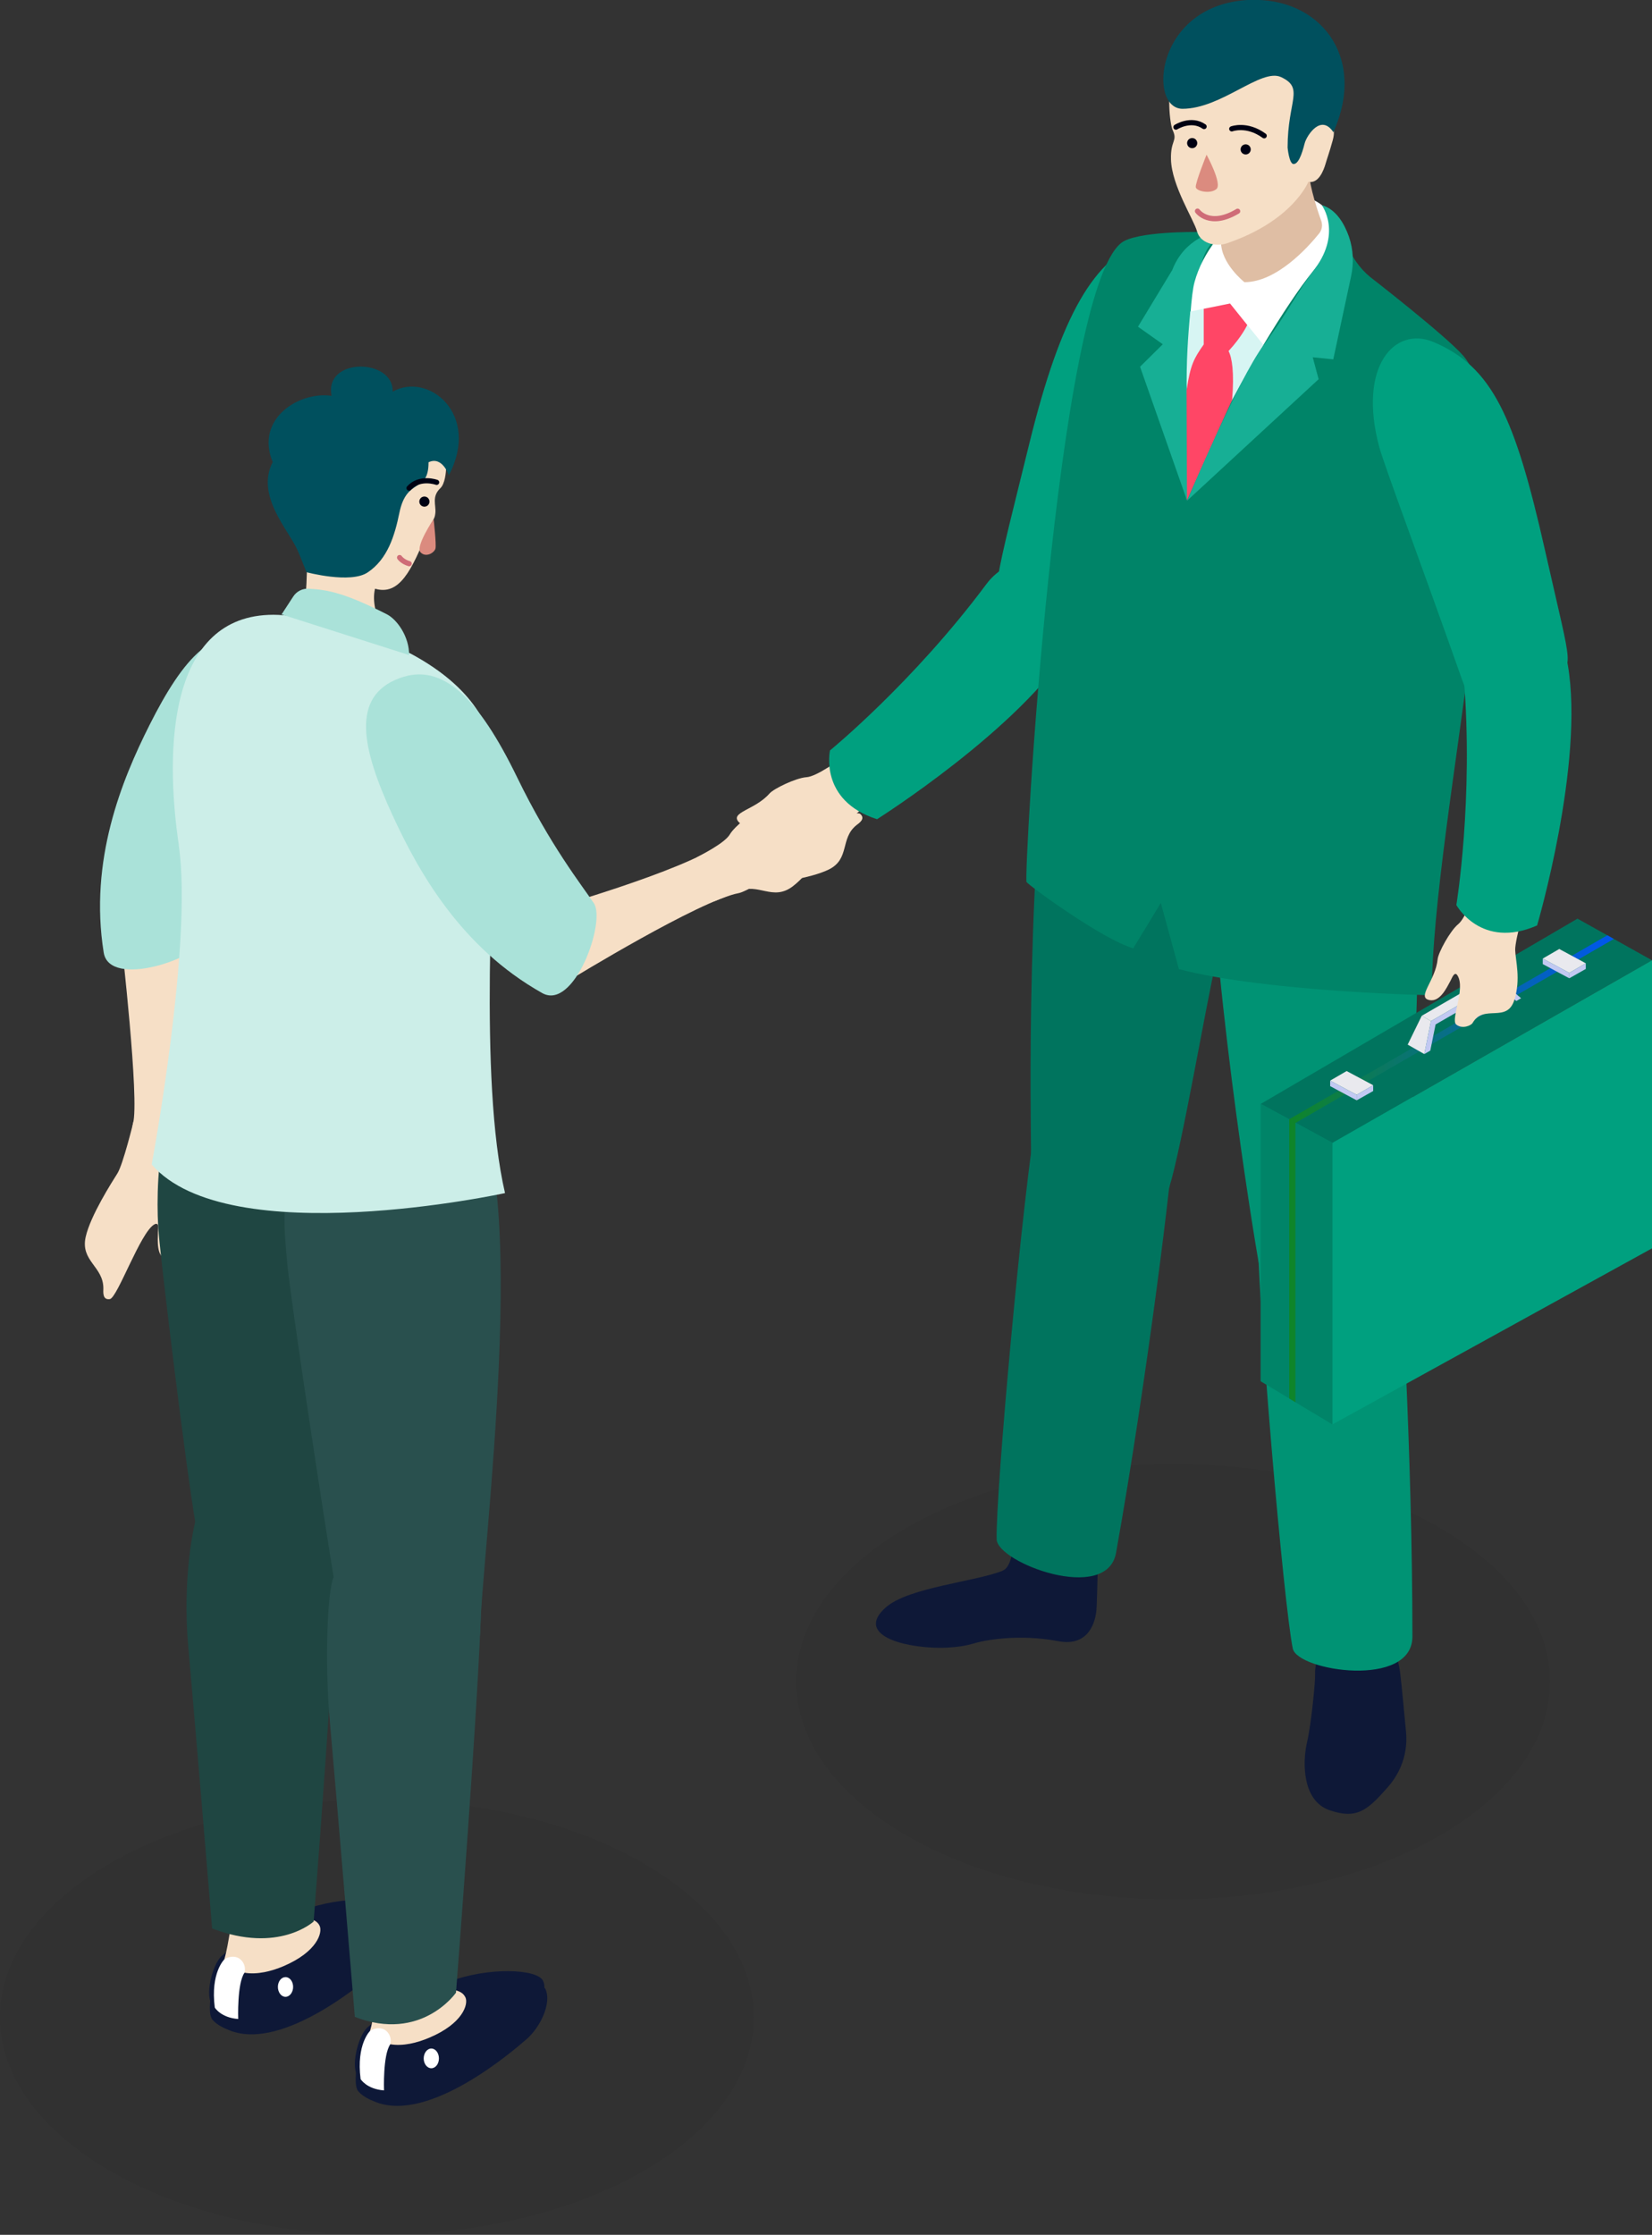 <?xml version="1.0" encoding="UTF-8"?>
<svg id="_レイヤー_2" data-name="レイヤー 2" xmlns="http://www.w3.org/2000/svg" xmlns:xlink="http://www.w3.org/1999/xlink" viewBox="0 0 143.21 193.72">
  <rect x="0" y="0" width="143.21" height="193.72" fill="#333333" stroke="none"/>
  <defs>
    <style>
      .cls-1 {
        fill: #cceee8;
      }

      .cls-2 {
        fill: #aae2d9;
      }

      .cls-3 {
        fill: #000012;
      }

      .cls-4 {
        fill: #f6dfc6;
      }

      .cls-5 {
        fill: #c2c9f2;
      }

      .cls-6 {
        fill: #ff4666;
      }

      .cls-7 {
        fill: #008468;
      }

      .cls-8 {
        fill: #00745e;
      }

      .cls-9 {
        fill: #17af95;
      }

      .cls-10 {
        fill: #fff;
      }

      .cls-11 {
        fill: #29504e;
      }

      .cls-12 {
        fill: #d7f5f3;
      }

      .cls-13 {
        fill: #db8b7f;
      }

      .cls-14 {
        fill: #0e1837;
      }

      .cls-15 {
        fill: #009374;
      }

      .cls-16 {
        opacity: .05;
      }

      .cls-17 {
        stroke: #cf6c77;
      }

      .cls-17, .cls-18 {
        fill: none;
        stroke-linecap: round;
        stroke-linejoin: round;
        stroke-width: .45px;
      }

      .cls-18 {
        stroke: #000012;
      }

      .cls-19 {
        fill: #1f4642;
      }

      .cls-20 {
        fill: #00505e;
      }

      .cls-21 {
        fill: #dfbea4;
      }

      .cls-22 {
        fill: #00a07f;
      }

      .cls-23 {
        fill: #e9e9ee;
      }

      .cls-24 {
        fill: #3b379f;
      }

      .cls-25 {
        fill: url(#_名称未設定グラデーション_28);
      }
    </style>
    <linearGradient id="_名称未設定グラデーション_28" data-name="名称未設定グラデーション 28" x1="111.76" y1="101.31" x2="139.9" y2="101.31" gradientUnits="userSpaceOnUse">
      <stop offset="0" stop-color="#0f8528"/>
      <stop offset="1" stop-color="#0056ee"/>
    </linearGradient>
  </defs>
  <g id="main">
    <g>
      <path class="cls-16" d="M124.8,132.44c12.76,7.37,12.76,19.31,0,26.67-12.76,7.37-33.44,7.37-46.2,0-12.76-7.37-12.76-19.31,0-26.68,12.76-7.37,33.44-7.37,46.2,0Z"/>
      <path class="cls-16" d="M55.77,161.52c12.76,7.37,12.76,19.31,0,26.67-12.76,7.37-33.44,7.37-46.2,0-12.76-7.37-12.76-19.31,0-26.68,12.76-7.37,33.44-7.37,46.2,0Z"/>
      <g>
        <g>
          <path class="cls-4" d="M76.12,68.99s-2.71-3.57-3.02-3.36c-.31.21-2.28,1.68-3.19,1.74-.91.06-2.84.99-3.21,1.42-1.24,1.42-3.46,1.61-2.65,2.48.64.68,1.83,0,2.45-.3.24-.11.79-.51.76-.01-.08,1.36-4.51,5.54-4.33,6.18.18.64.82.24,1.06.13,1.75-.79,2.99.87,4.72-.43,1.52-1.14,3.38-3.99,3.9-4.75.52-.76,3.51-3.09,3.51-3.09Z"/>
          <path class="cls-22" d="M99.2,20.84c2.81-1.03,6.49,2.09,4.5,9.07-.42,1.47-4.15,10.95-7.53,20.07-3.38,9.12-7.63,7.01-9.14,4.77-1.52-2.24-.61-4.82,2.18-16.22,2.79-11.39,5.67-16.11,10-17.7Z"/>
          <path class="cls-22" d="M85.51,50.63c-6.37,8.55-13.56,14.42-13.56,14.42,0,0-.97,4.35,4.08,5.96,0,0,12.4-7.82,16.93-15.19,4.53-7.37-4.21-9.54-7.45-5.19Z"/>
          <path class="cls-14" d="M86.91,136.15c.99-.39.91-2.81.91-2.81l7.42-1.2s-.11,6.32-.19,7.41c-.08.96-.62,3.23-3.32,2.71-3.33-.64-6.34-.11-7.35.21-1.01.31-3.11.58-5.56.11-2.38-.46-3.97-1.58-1.99-3.28,1.97-1.7,7.71-2.2,10.08-3.14Z"/>
          <path class="cls-8" d="M101.7,99.06c0,2-2.23,20.33-4.95,35.54-.8,4.45-10.29.85-10.35-1.16-.11-3.78,2.24-30.11,3.6-37.71.86-4.78,11.7-2.77,11.71,3.33Z"/>
          <path class="cls-14" d="M114.01,145.09c-.05-.4.17-1.29.17-1.29l6.47-1.25s.55,1.05.72,2.39c.17,1.34.42,4.26.51,5.11.09.85.15,2.93-1.61,4.91-1.75,1.98-2.66,2.76-5.02,1.95-2.36-.81-2.35-4.15-1.95-5.86.4-1.72.75-5.56.7-5.96Z"/>
          <path class="cls-15" d="M121.05,105.94c.35,1.96,1.39,20.42,1.39,35.92,0,4.53-9.96,2.99-10.37,1.04-.77-3.69-3.09-30.02-3.09-37.76,0-4.87,10.99-5.17,12.07.81Z"/>
          <path class="cls-8" d="M107.64,70.72c.11,3.78-1.4,9.12-2.24,12.71-.84,3.59-2.94,15.95-4.04,19.5-1.44,4.61-11.96,3.05-11.98-3.05,0-2-.53-26.45,2.19-41.66.8-4.45,16.01,10.5,16.07,12.5Z"/>
          <path class="cls-15" d="M122.43,74.78c1.34,5.04-.58,31.31-1.05,35.02-.6,4.83-11.21,5.5-12.29-.48-.35-1.96-4.33-25.93-4.33-41.43,0-4.53,17.15,4.96,17.66,6.89Z"/>
          <path class="cls-7" d="M103.73,20.09l9.18-2.33s1.74.22,2.2.68c.78.78,1.32,1.85,1.65,2.73.42,1.09,1.09,2.06,1.98,2.81,0,0,6.62,5.13,8.12,6.87,5.67,6.6-2.74,40.16-2.74,55.42,0,0-14.21-.26-21.92-2.26l-1.57-5.74-2.39,3.93c-2.67-.77-8.98-5.39-9.25-5.74-.27-.35,2.55-50.99,8.22-55.41,1.29-1.01,6.52-.94,6.52-.94Z"/>
          <path class="cls-9" d="M101.6,23.46c.34-.91.9-1.73,1.66-2.33.78-.62,1.83-1.17,2.87-.86,0,0-2.41.89-2.02,4.43.16,1.39-.06,3.69.15,6.29.24,2.97-1.36,12.39-1.36,12.39l-4.07-11.59,1.97-1.95-2.15-1.52,2.94-4.86Z"/>
          <path class="cls-10" d="M114.58,17.78c1.1.86,1.87,2.47-.82,5.81-1.07,1.31-2.61,3.61-4.23,6.3-.9,1.5-5.72,9.5-6.42,11.66,0,0-.07-1.96-.15-5.14-.02-.72,0-9.77.59-11.95,1.42-5.21,7.62-9.34,11.04-6.68Z"/>
          <path class="cls-12" d="M106.63,26.31l2.89,3.58c-.9,1.5-1.83,3.13-2.71,4.79-.18.34-2.94,4.54-2.94,4.54l-.93-2.81c-.02-.72-.04-1.49-.06-2.32-.06-2.61.12-5.21.31-7.09l3.44-.69Z"/>
          <path class="cls-21" d="M113.45,14.97s.12,1.52,1.08,4.15c.14.38.08.8-.17,1.11-.99,1.23-3.7,4.23-6.48,4.23,0,0-2.03-1.59-2.03-3.47s7.61-6.02,7.61-6.02Z"/>
          <path class="cls-4" d="M108.88.66c8.78.24,6.35,9.97,6.35,9.97,0,0,.65.29.3,1.54-.35,1.25-.43,1.38-.61,2-.18.62-.62,1.77-1.5,1.59,0,0-1.33,3.38-7.06,5.33-1,.34-2.32-.02-2.59-1.03-.27-1.01-2.19-3.95-2.26-6.22-.05-1.72.6-1.59.15-2.55-.45-.97-1.56-10.88,7.22-10.64Z"/>
          <path class="cls-20" d="M108.34,0c5.98-.26,10.21,4.83,7.25,11.46-1.08-1.63-2.3.29-2.48.93-.1.35-.43,1.83-.97,1.83-.39,0-.52-1.43-.52-1.43,0-4.08,1.48-5.13-.55-6.1-1.73-.83-5.17,2.74-8.56,2.74-3.03,0-2.39-9.08,5.82-9.44Z"/>
          <g>
            <polygon class="cls-8" points="109.29 95.69 115.51 99.07 143.21 83.24 136.75 79.63 109.29 95.69"/>
            <polygon class="cls-22" points="115.51 99.07 115.51 123.47 143.21 108.21 143.21 83.24 115.51 99.07"/>
            <polygon class="cls-7" points="115.5 99.06 115.5 123.47 112.3 121.55 111.76 121.22 109.28 119.73 109.28 95.68 111.76 97.02 112.32 97.33 115.5 99.06"/>
            <polygon class="cls-25" points="139.9 81.39 112.32 97.33 112.3 97.34 112.3 121.55 111.76 121.22 111.76 97.02 139.34 81.07 139.9 81.39"/>
            <g>
              <polygon class="cls-23" points="124.05 88.51 123.47 91.37 122.03 90.55 123.25 88.05 124.05 88.51"/>
              <polygon class="cls-24" points="131.45 86.77 130.1 85.98 129.31 84.55 130.45 85.43 131.45 86.77"/>
              <polygon class="cls-23" points="130.11 85.01 124.05 88.51 123.25 88.05 129.31 84.55 130.11 85.01"/>
              <polygon class="cls-5" points="130.11 85.01 124.05 88.51 123.47 91.37 123.99 91.07 124.45 88.8 130.06 85.57 131.45 86.77 131.86 86.53 130.11 85.01"/>
            </g>
            <g>
              <polygon class="cls-23" points="119.04 94.07 117.61 94.9 115.31 93.67 116.74 92.84 119.04 94.07"/>
              <polygon class="cls-5" points="115.31 93.67 115.31 94.15 117.61 95.38 117.61 94.9 115.31 93.67"/>
              <polygon class="cls-5" points="119.04 94.07 119.04 94.57 117.61 95.38 117.61 94.9 119.04 94.07"/>
            </g>
            <g>
              <polygon class="cls-23" points="137.47 83.5 136.04 84.33 133.74 83.09 135.17 82.26 137.47 83.5"/>
              <polygon class="cls-5" points="133.74 83.09 133.74 83.57 136.04 84.8 136.04 84.33 133.74 83.09"/>
              <polygon class="cls-5" points="137.47 83.5 137.47 83.99 136.04 84.8 136.04 84.33 137.47 83.5"/>
            </g>
          </g>
          <path class="cls-6" d="M104.35,26.77l2.28-.46,1.49,1.86s-.43.97-1.62,2.26c.3.56.51,1.86.31,4.25-.7,1.47-3.91,8.7-3.91,8.7l-.04-9.54c.34-2.25.65-2.78,1.49-3.98v-3.08Z"/>
          <path class="cls-4" d="M125.74,85.02c-.33.6-.9,1.85-1.82,1.67-1.16-.23.53-1.68.71-3.56.06-.56,1.07-2.44,1.78-3.02.71-.58,1.45-2.93,1.58-3.28.13-.35,4.41.97,4.41.97,0,0-1.08,3.64-1.05,4.56.03.92.5,2.51-.07,4.31-.65,2.07-2.66.33-3.62,2-.13.23-.9.56-1.42.14-.52-.42.83-3.1.11-4.25-.26-.42-.48.22-.61.46Z"/>
          <path class="cls-22" d="M126.75,58.93c-3.23-9.17-6.8-18.72-7.19-20.2-1.87-7.02,1.37-10.48,4.69-9.09,5.13,2.15,7.07,6.51,9.66,17.95,2.59,11.44,2.41,9.32.86,11.53-1.55,2.22-4.79,8.97-8.02-.2Z"/>
          <path class="cls-22" d="M126.89,58.67c-.44-5.41,7.55-9.56,9.02-1.04,1.47,8.53-2.66,22.59-2.66,22.59-4.86,2.13-7-1.77-7-1.77,0,0,1.51-9.16.64-19.78Z"/>
          <path class="cls-9" d="M113.76,23.6c2.69-3.35.82-5.82.82-5.82,1.25.36,1.96,1.61,2.36,2.74.38,1.11.43,2.3.18,3.45l-1.54,7.18-1.78-.18.51,1.9-11.4,10.53s4.47-10.62,6.64-13.49c1.89-2.51,3.15-4.99,4.22-6.3Z"/>
        </g>
        <g>
          <g>
            <path class="cls-4" d="M11.53,97.38c.58-1.99-1.02-15.91-1.02-15.91l6.37-.29s-1.89,13.47-1.18,16.83c.28,1.29-4.69,1.16-4.17-.63Z"/>
            <path class="cls-2" d="M22.27,69.25c-2.81,5.87-3.81,10.15-4.39,11.98-.58,1.83-8.38,4.5-8.89,1.34-1.28-7.99,1.56-14.94,3.98-19.74,2.87-5.7,5.78-9.26,9.67-6.94,3.45,2.06,2.93,6.47-.37,13.36Z"/>
            <path class="cls-4" d="M13.69,106.83c-.01.68-.15,2.06.73,2.36,1.12.38.39-1.72,1.18-3.43.24-.51.3-2.65-.02-3.51-.32-.86.09-3.73.16-4.1.06-.37-4.17-.91-4.17-.91,0,0-.9,3.69-1.39,4.47-.49.78-2.33,3.65-2.75,5.5-.48,2.11,1.54,2.56,1.53,4.48,0,.27-.1,1.02.56.92.66-.1,2.67-5.85,3.87-6.48.44-.23.3.43.3.7Z"/>
          </g>
          <g>
            <g>
              <g>
                <path class="cls-14" d="M34.63,166.18c.61,1.31-.51,3.41-1.6,4.36-1.2,1.04-8.4,7.27-13.07,5.48-.56-.22-1.13-.48-1.53-.93-.7-.78.29-5.01,1.07-5.76,1.02-1,14.64-4.22,15.13-3.14Z"/>
                <path class="cls-14" d="M26.29,165.58c3.31-1.28,7.66-1.14,8.15-.07.6,1.31-1.23,3.54-2.31,4.49-3.11,2.73-9.39,5.65-11.66,4.89-.57-.19-1.64-.6-2.04-1.05-.7-.78-.06-3.48.78-4.29.79-.76,5.34-3.28,7.08-3.96Z"/>
              </g>
              <path class="cls-10" d="M24.75,171.38c.37,0,.66.38.66.85s-.3.86-.66.86-.66-.38-.66-.86.3-.85.66-.85Z"/>
              <path class="cls-10" d="M20.22,168.66l1.31,1.73-.34.62c-.65.94-.54,4-.54,4-1.51-.11-2.03-.99-2.03-.99-.39-3.02.83-4.18.83-4.18l.77-1.17Z"/>
            </g>
            <path class="cls-4" d="M27.71,166.94c.27.6-.24,2.26-3.13,3.49-1.03.44-2.28.76-3.39.57.14-.45-.06-.99-.46-1.24-.41-.25-.9-.15-1.28.07.22-.76.34-1.55.48-2.34.81.14,6.93-2.43,7.78-.55Z"/>
          </g>
          <path class="cls-19" d="M29.42,132.17c-.19,8.11-2.23,34.39-2.23,34.39,0,0-3.04,2.82-8.8.6,0,0-1.55-18.69-2.07-24.43-.52-5.73.42-10.69.9-11.76,1.3-2.91,12.41-6.91,12.21,1.2Z"/>
          <path class="cls-19" d="M19.14,88.93c1.38-1.05,5.63-1.66,9.9,2.06,7.69,6.69.29,38.26.29,43.59s-11.08,4.97-12.36-2.4c-.86-4.95-2.94-22.12-3.21-25.23-.29-3.39-.33-13.71,5.38-18.02Z"/>
          <g>
            <g>
              <g>
                <path class="cls-14" d="M47.27,172.38c.61,1.31-.51,3.41-1.6,4.36-1.2,1.04-8.4,7.27-13.07,5.48-.56-.22-1.13-.48-1.53-.93-.7-.77.29-5,1.07-5.76,1.02-1,14.64-4.21,15.13-3.14Z"/>
                <path class="cls-14" d="M38.93,171.78c3.31-1.28,7.66-1.14,8.15-.07.6,1.31-1.22,3.54-2.31,4.49-3.11,2.73-9.39,5.65-11.66,4.89-.57-.19-1.64-.6-2.05-1.05-.7-.77-.06-3.49.78-4.29.78-.76,5.34-3.29,7.08-3.96Z"/>
              </g>
              <path class="cls-10" d="M37.39,177.57c.36,0,.66.38.66.86s-.3.85-.66.85-.66-.38-.66-.85.3-.86.66-.86Z"/>
              <path class="cls-10" d="M32.86,174.86l1.31,1.73-.34.62c-.65.93-.54,3.99-.54,3.99-1.51-.11-2.03-.98-2.03-.98-.39-3.03.83-4.19.83-4.19l.77-1.17Z"/>
            </g>
            <path class="cls-4" d="M40.35,173.14c.27.6-.24,2.27-3.13,3.49-1.03.44-2.28.76-3.39.57.14-.45-.06-.99-.46-1.24-.41-.25-.9-.15-1.29.07.22-.76.34-1.55.48-2.34.81.14,6.93-2.43,7.78-.56Z"/>
          </g>
          <path class="cls-11" d="M41.72,138.86c-.19,8.11-2.19,33.87-2.19,33.87,0,0-3,4.33-8.77,2.1,0,0-1.63-19.68-2.15-25.41-.52-5.73-.18-11.59.29-12.66,1.3-2.91,13.01-6.01,12.82,2.1Z"/>
          <path class="cls-11" d="M29.42,95.96c1.38-1.05,6.64-4.03,11.01-.44,5.9,4.86,1.21,40.41,1.21,45.74s-11.08,4.97-12.36-2.4c-.86-4.95-4.13-26.38-4.39-29.48-.29-3.39-1.18-9.11,4.54-13.42Z"/>
          <path class="cls-1" d="M15.5,73.24c-1.25-8.42-.85-19.95,8.2-19.95,4.48,0,19.19,3.71,19.19,13.22,0,8.34-1.43,26.92.89,36.91,0,0-23.98,5.22-30.63-2.48,0,0,3.6-19.28,2.34-27.71Z"/>
          <path class="cls-4" d="M29.93,38.09c.88-.56,1.99-.58,3.03-.48,1.17.11,2.39.38,3.26,1.16.83.74,2.45.64,2.45,1.76,0,.42-.1,1.41-.49,1.78-.78.74-.37,1.46-.44,2.16-.06.62-.25.53-.67,1.57-1.39,3.43-2.45,5.61-4.56,4.99-.53,2.22,1.52,4.78,1.24,4.74-1.59-.22-6.01-1.77-7.44-2.52.76-4.96-.47-8.72,2.15-13.41.38-.67.82-1.33,1.46-1.75Z"/>
          <path class="cls-20" d="M28.74,34.29c-.64-3.34,5.4-3.24,5.3-.34,3.06-1.74,7.66,1.92,4.87,7.25,0,0-.56-1.7-1.76-1.13,0,2.77-1.88,1.21-2.53,4.39-.4,1.95-1.01,4-2.75,5.16-1.49,1-5.3-.02-5.3-.02,0,0-.59-1.5-.77-1.89-.77-1.77-3.66-4.72-2.16-7.66-1.55-3.76,2.3-6.15,5.1-5.74Z"/>
          <path class="cls-2" d="M26.76,51.03c1.69.09,3.18.39,6.78,2.22.9.46,1.95,1.97,1.92,3.53l-11.05-3.52,1.01-1.55c.29-.45.8-.71,1.33-.68Z"/>
          <g>
            <path class="cls-4" d="M62.38,73.22c.43-.31,9.84-2.33,10.05-1.68.21.65-7.1,5.64-8.4,5.88-3.38.63-14.48,7.43-14.48,7.43l-2.18-5.98s11.73-3.32,15.01-5.66Z"/>
            <path class="cls-2" d="M34.62,58.79c3.76-1.41,6.88,1.74,10.22,8.61,2.84,5.85,5.57,9.3,6.64,10.89,1.07,1.59-1.7,9.36-4.48,7.79-7.06-3.97-10.72-10.52-12.97-15.41-2.67-5.8-3.65-10.3.59-11.88Z"/>
            <path class="cls-4" d="M67.79,70.97c.51-.41,1.61-1.13,1.3-1.96-.39-1.06-1.51.75-3.25,1.2-.52.14-2.14,1.38-2.58,2.13-.44.75-2.54,1.8-2.86,1.98-.31.18,1.48,3.82,1.48,3.82,0,0,3.37-1.37,4.24-1.48.87-.11,4.11-.49,5.73-1.29,1.85-.92.96-2.69,2.39-3.84.2-.16.82-.54.34-.97-.47-.43-5.94,1.56-7.13,1.06-.43-.19.14-.49.34-.65Z"/>
          </g>
        </g>
      </g>
      <path class="cls-13" d="M104.59,13.42s-.99,2.46-.93,2.81,1.26.61,1.79.16-.85-2.97-.85-2.97Z"/>
      <circle class="cls-3" cx="103.35" cy="12.4" r=".44" transform="translate(2.45 37.99) rotate(-21.07)"/>
      <circle class="cls-3" cx="107.99" cy="12.95" r=".44" transform="translate(2.56 39.69) rotate(-21.07)"/>
      <path class="cls-18" d="M101.94,11.02s1.31-.84,2.44-.05"/>
      <path class="cls-18" d="M106.78,11.17s1.3-.5,2.81.6"/>
      <path class="cls-17" d="M103.81,18.3s1.05,1.47,3.48.01"/>
      <path class="cls-17" d="M34.64,48.33s.24.36.83.53"/>
      <path class="cls-13" d="M37.59,44.99s.25,2.21.16,2.56-.81.82-1.29.33,1.13-2.88,1.13-2.88Z"/>
      <circle class="cls-3" cx="36.79" cy="43.48" r=".44" transform="translate(-11.45 73.76) rotate(-81.88)"/>
      <path class="cls-18" d="M37.85,41.81s-1.46-.53-2.39.5"/>
    </g>
  </g>
</svg>
